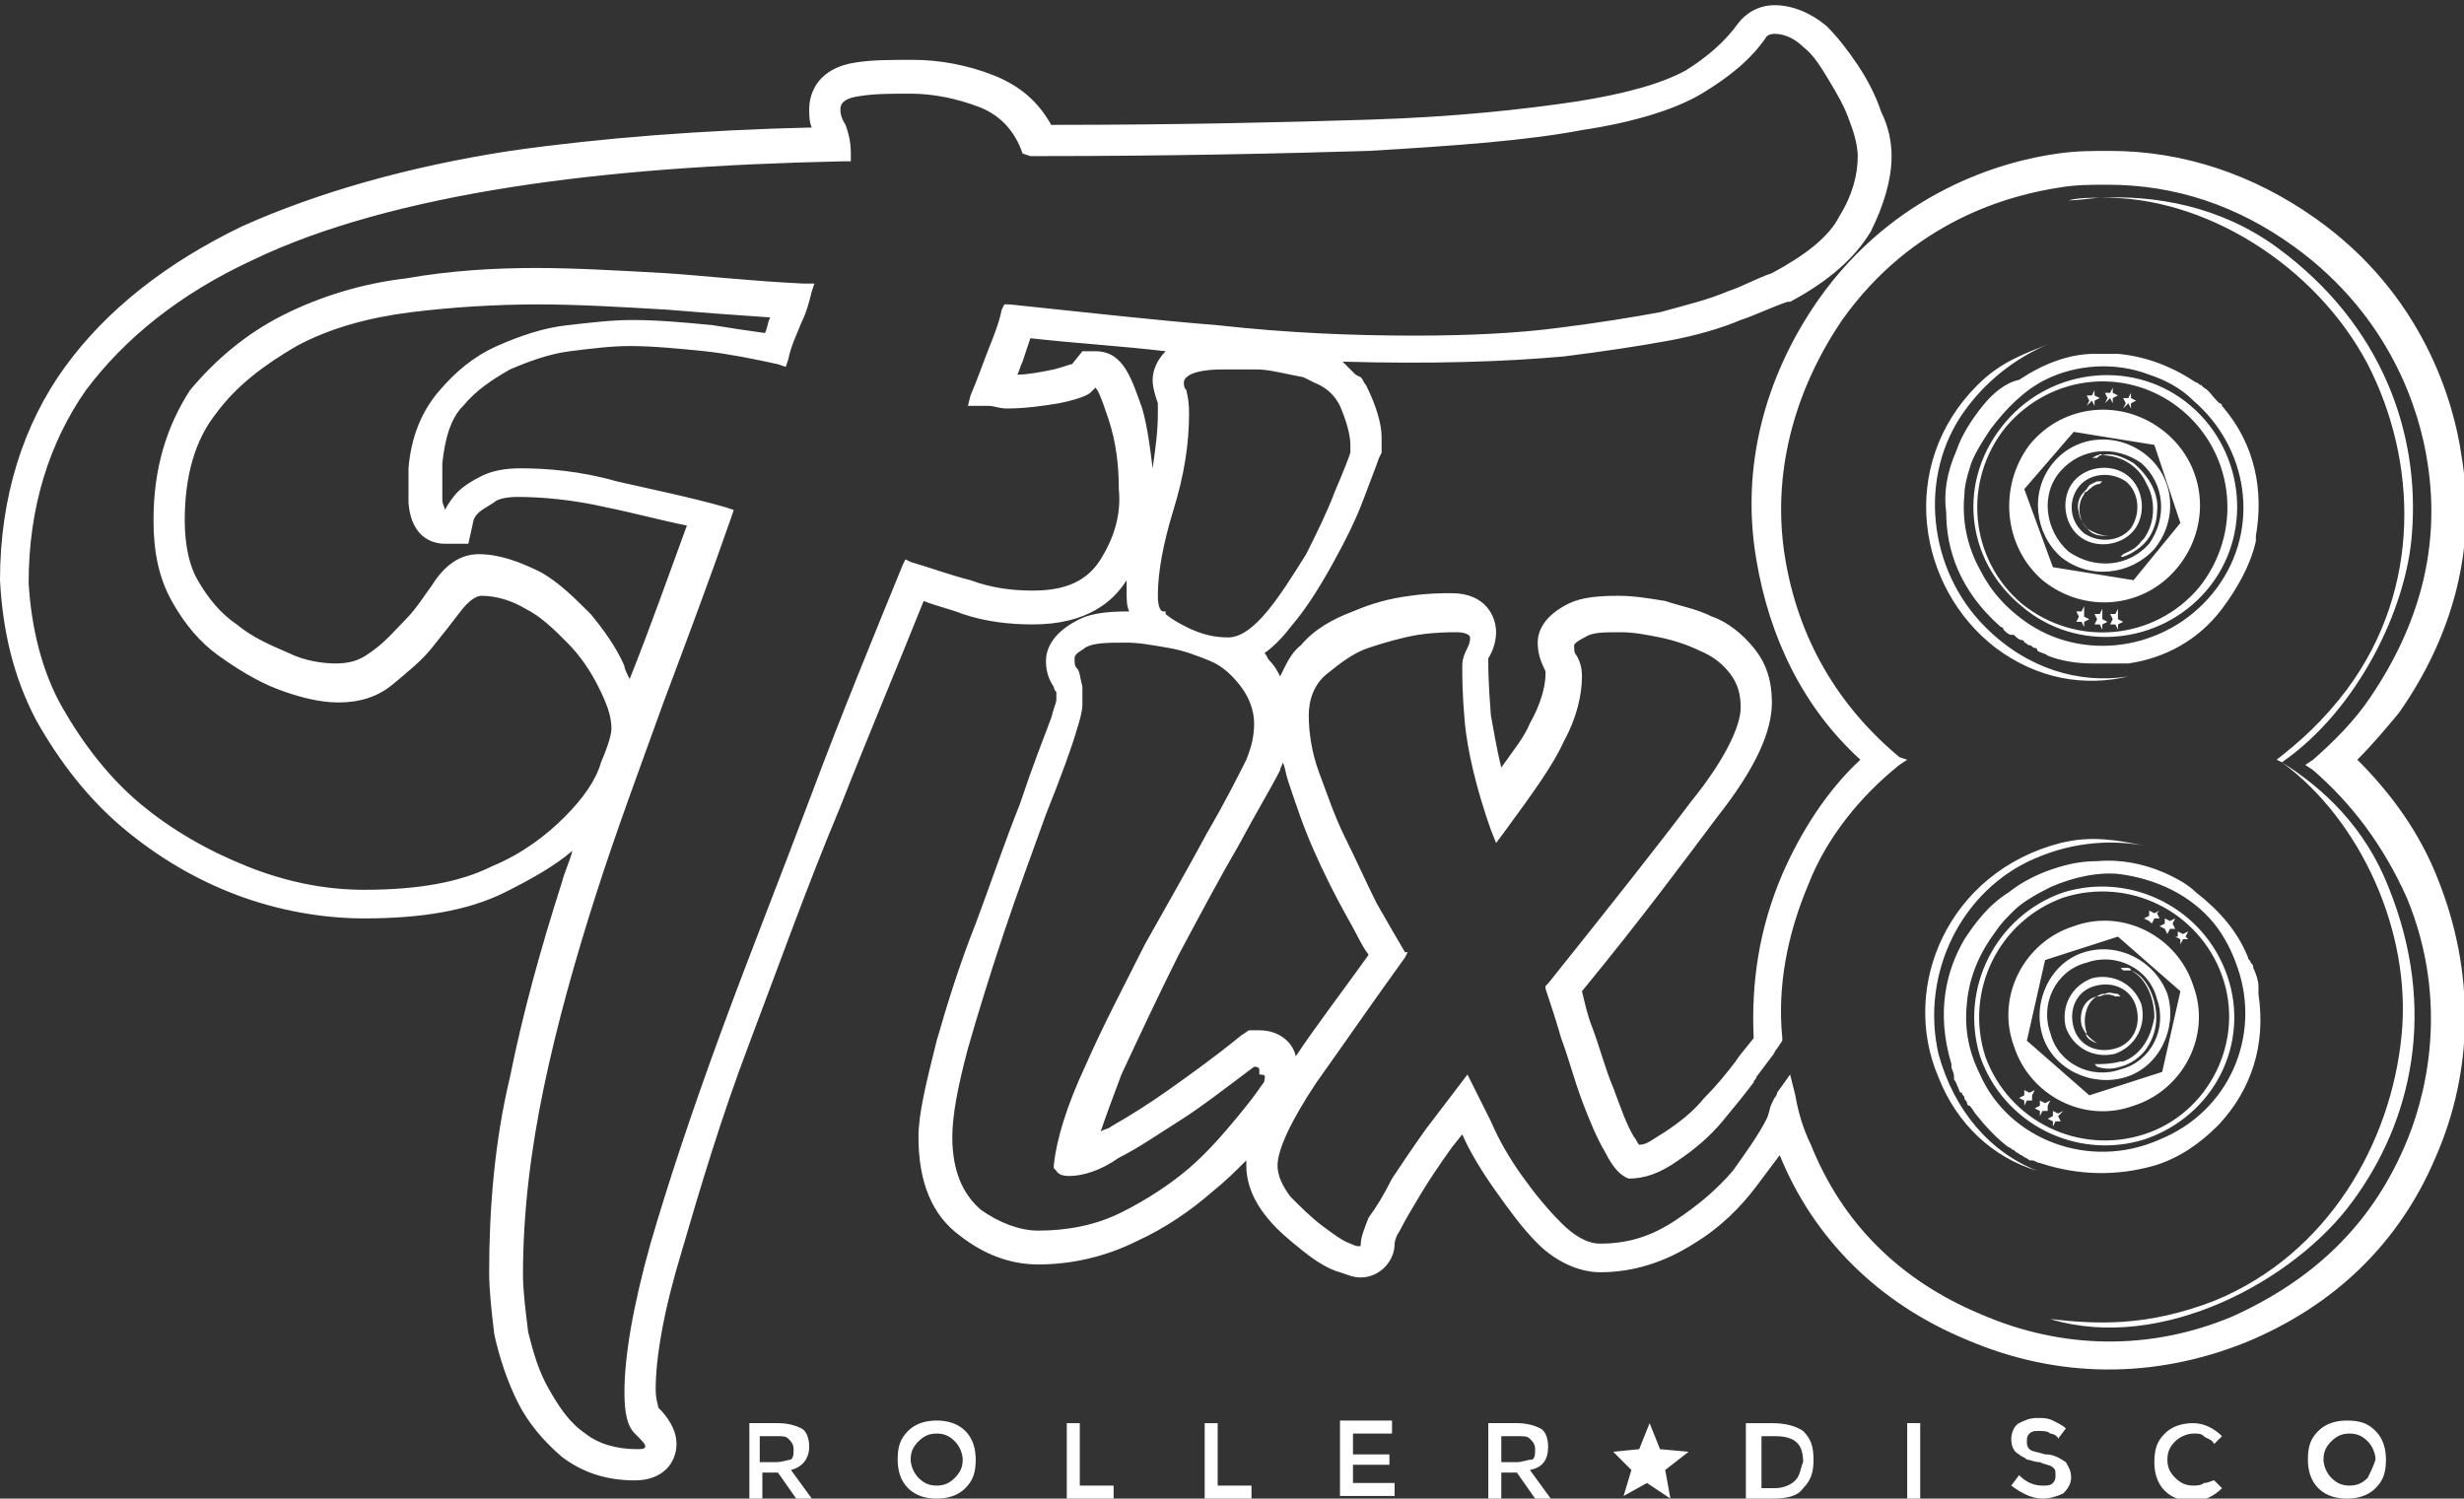 <?xml version="1.0" encoding="utf-8"?>
<!-- Generator: Adobe Illustrator 21.0.0, SVG Export Plug-In . SVG Version: 6.00 Build 0)  -->
<svg version="1.1" id="Layer_1" xmlns="http://www.w3.org/2000/svg" xmlns:xlink="http://www.w3.org/1999/xlink" x="0px" y="0px"
	 width="94.7px" height="57.6px" viewBox="0 0 94.7 57.6" style="enable-background:new 0 0 94.7 57.6;" xml:space="preserve">
<rect x="0" y="0" width="94.7" height="57.6" fill="#333333" stroke="none"/>
<style type="text/css">
	.st0{fill:#FFFFFF;}
</style>
<path class="st0" d="M41.5,54.7H41v2.9h1.8v-0.5h-1.3V54.7z M36,54.6c-0.4,0-0.8,0.1-1.1,0.4c-0.3,0.3-0.4,0.6-0.4,1.1
	c0,0.4,0.1,0.8,0.4,1.1c0.3,0.3,0.7,0.4,1.1,0.4s0.8-0.1,1.1-0.4c0.3-0.3,0.4-0.6,0.4-1.1c0-0.4-0.1-0.8-0.4-1.1
	C36.8,54.7,36.4,54.6,36,54.6z M36.7,56.8c-0.2,0.2-0.4,0.3-0.7,0.3c-0.3,0-0.5-0.1-0.7-0.3c-0.2-0.2-0.3-0.5-0.3-0.7
	c0-0.3,0.1-0.5,0.3-0.7c0.2-0.2,0.4-0.3,0.7-0.3c0.3,0,0.5,0.1,0.7,0.3c0.2,0.2,0.3,0.5,0.3,0.7C37,56.4,36.9,56.6,36.7,56.8z
	 M81.4,23.4l-0.1,0.2l-0.2,0l0.1,0.2l-0.1,0.2l0.2,0l0.1,0.2l0-0.2l0.2-0.1l-0.2-0.1L81.4,23.4z M59.5,55.6c0-0.3-0.1-0.6-0.3-0.7
	c-0.2-0.1-0.5-0.2-0.9-0.2h-1.1v2.9h0.5v-1h0.6l0.7,1h0.6l-0.8-1.1C59.3,56.4,59.5,56.1,59.5,55.6z M58.3,56.2h-0.6v-1h0.6
	c0.3,0,0.4,0,0.5,0.1c0.1,0.1,0.2,0.2,0.2,0.4c0,0.2,0,0.3-0.1,0.4C58.7,56.1,58.5,56.2,58.3,56.2z M80.8,23.4l-0.1,0.2l-0.2,0
	l0.1,0.2l-0.1,0.2l0.2,0l0.1,0.2l0-0.2l0.2-0.1l-0.2-0.1L80.8,23.4z M31.1,55.6c0-0.3-0.1-0.6-0.3-0.7c-0.2-0.1-0.5-0.2-0.9-0.2
	h-1.1v2.9h0.5v-1h0.6l0.7,1h0.6l-0.8-1.1C30.8,56.4,31.1,56.1,31.1,55.6z M29.8,56.2h-0.6v-1h0.6c0.3,0,0.4,0,0.5,0.1
	c0.1,0.1,0.2,0.2,0.2,0.4c0,0.2,0,0.3-0.1,0.4C30.3,56.1,30.1,56.2,29.8,56.2z M80.1,23.3l-0.1,0.2l-0.2,0l0.1,0.2l-0.1,0.2l0.2,0
	l0.1,0.2l0-0.2l0.2-0.1l-0.2-0.1L80.1,23.3z M78.6,55.9c-0.3-0.1-0.5-0.1-0.6-0.2c-0.1-0.1-0.1-0.2-0.1-0.3c0-0.1,0-0.2,0.1-0.3
	c0.1-0.1,0.2-0.1,0.4-0.1c0.1,0,0.3,0,0.4,0.1c0.1,0,0.3,0.1,0.3,0.2l0.3-0.4c-0.1-0.1-0.3-0.2-0.5-0.3c-0.2-0.1-0.4-0.1-0.6-0.1
	c-0.3,0-0.5,0.1-0.7,0.2c-0.2,0.1-0.3,0.4-0.3,0.6c0,0.3,0.1,0.5,0.3,0.6c0.1,0.1,0.2,0.1,0.3,0.2c0.1,0,0.3,0.1,0.5,0.1
	c0.2,0.1,0.4,0.1,0.5,0.2c0.1,0.1,0.1,0.1,0.1,0.3c0,0.1,0,0.2-0.1,0.3c-0.1,0.1-0.2,0.1-0.4,0.1c-0.3,0-0.6-0.1-0.9-0.4l-0.3,0.4
	c0.4,0.3,0.8,0.5,1.2,0.5c0.3,0,0.6-0.1,0.8-0.2c0.2-0.2,0.3-0.4,0.3-0.6c0-0.3-0.1-0.4-0.2-0.6C79.1,56,78.9,55.9,78.6,55.9z
	 M68.1,54.7h-1v2.9h1c0.6,0,1-0.1,1.2-0.4c0.3-0.3,0.4-0.6,0.4-1.1c0-0.5-0.1-0.8-0.4-1.1C69,54.8,68.6,54.7,68.1,54.7z M69,56.9
	c-0.2,0.2-0.5,0.3-0.8,0.3h-0.5v-2h0.5c0.8,0,1.1,0.3,1.1,1C69.2,56.4,69.2,56.7,69,56.9z M73.3,57.6h0.5v-2.9h-0.5V57.6z
	 M63.8,55.7l-0.4-1l-0.4,1l-1,0.1l0.7,0.7l-0.3,1l0.9-0.5l0.9,0.6l-0.2-1.1l0.9-0.7L63.8,55.7z M84.3,55.1c0.2,0,0.3,0,0.4,0.1
	c0.1,0.1,0.3,0.1,0.4,0.3l0.3-0.3c-0.3-0.3-0.7-0.5-1.1-0.5c-0.4,0-0.8,0.1-1.1,0.4c-0.3,0.3-0.4,0.6-0.4,1.1c0,0.4,0.1,0.8,0.4,1.1
	c0.3,0.3,0.7,0.4,1.1,0.4c0.4,0,0.8-0.2,1.1-0.5l-0.3-0.3C85,56.9,84.9,57,84.7,57c-0.1,0.1-0.3,0.1-0.4,0.1c-0.3,0-0.5-0.1-0.7-0.3
	c-0.2-0.2-0.3-0.4-0.3-0.7c0-0.3,0.1-0.5,0.3-0.7C83.8,55.2,84.1,55.1,84.3,55.1z M81.8,15.5l0.1,0.2l0-0.2l0.2-0.1l-0.2-0.1l0-0.2
	l-0.1,0.2l-0.2,0l0.1,0.2l-0.1,0.2L81.8,15.5z M52,56.3h1.4v-0.4H52v-0.8h1.5v-0.5h-2v2.9h2.1v-0.5H52V56.3z M90.2,54.6
	c-0.4,0-0.8,0.1-1.1,0.4c-0.3,0.3-0.4,0.6-0.4,1.1c0,0.4,0.1,0.8,0.4,1.1c0.3,0.3,0.7,0.4,1.1,0.4c0.4,0,0.8-0.1,1.1-0.4
	c0.3-0.3,0.4-0.6,0.4-1.1c0-0.4-0.1-0.8-0.4-1.1C91,54.7,90.7,54.6,90.2,54.6z M91,56.8c-0.2,0.2-0.4,0.3-0.7,0.3
	c-0.3,0-0.5-0.1-0.7-0.3c-0.2-0.2-0.3-0.5-0.3-0.7c0-0.3,0.1-0.5,0.3-0.7c0.2-0.2,0.4-0.3,0.7-0.3c0.3,0,0.5,0.1,0.7,0.3
	c0.2,0.2,0.3,0.5,0.3,0.7C91.2,56.4,91.1,56.6,91,56.8z M46.8,54.7h-0.5v2.9h1.8v-0.5h-1.3V54.7z M76.7,24.9
	c1.6,1.2,3.4,1.5,5.1,1.1c-1.9,0.3-3.9-0.3-5.5-1.9c-2.2-2.2-2.6-5.8-0.8-8.3c1-1.4,2.3-2.2,3.3-2.6c-1,0.4-1.9,0.7-2.8,1.6
	C72.9,17.9,73.7,22.6,76.7,24.9z M78.7,42.5l0.1-0.2l-0.2,0.1l-0.2-0.1l0,0.2l-0.2,0.1l0.2,0.1l0,0.2l0.1-0.2l0.2,0L78.7,42.5z
	 M79.4,39.5c0.3,0.8,1.1,1.2,1.9,1c0.8-0.3,1.2-1.1,1-1.9c-0.3-0.8-1.1-1.2-1.9-1C79.6,37.9,79.2,38.7,79.4,39.5z M80.5,37.9
	c0.7-0.2,1.4,0.1,1.6,0.8c0.2,0.7-0.1,1.4-0.8,1.6c-0.7,0.2-1.4-0.1-1.6-0.8C79.5,38.8,79.8,38.1,80.5,37.9z M80.1,36.6
	c-1.3,0.4-2,1.9-1.6,3.2c0.4,1.3,1.9,2,3.2,1.6c1.3-0.4,2-1.9,1.6-3.2C82.8,36.9,81.4,36.2,80.1,36.6z M82.9,38.4
	c0.4,1.1-0.2,2.4-1.4,2.7c-1.1,0.4-2.4-0.2-2.7-1.4c-0.4-1.1,0.2-2.4,1.4-2.7C81.3,36.6,82.6,37.2,82.9,38.4z M79.7,35.6
	c-1.9,0.6-3,2.7-2.3,4.6c0.6,1.9,2.7,3,4.6,2.3c1.9-0.6,3-2.7,2.3-4.6C83.7,36,81.6,34.9,79.7,35.6z M83.1,41.2l-2.8,0.9L77.9,40
	l0.7-3.1l2.8-0.9l2.4,2.1L83.1,41.2z M79.3,42.7l-0.2,0.1l-0.2-0.1l0,0.2l-0.2,0.1l0.2,0.1l0,0.2l0.1-0.2l0.2,0l-0.1-0.2L79.3,42.7z
	 M81.9,37.3c0.6,0.3,0.9,1.1,0.9,1.8c-0.1,0.6-0.4,1.4-1.2,1.7c0,0-0.1,0-0.1,0c0,0,0,0,0,0c-0.4,0.1-0.7,0.1-0.9,0.1l-0.1,0
	l0.1,0.1c0.3,0.1,0.6,0.1,0.9,0c0.4-0.1,0.8-0.4,1-0.7c0.4-0.6,0.5-1.3,0.2-2.1C82.5,37.7,82.2,37.4,81.9,37.3
	c0-0.1-0.1-0.1-0.2-0.1l-0.2,0l0.1,0.1C81.7,37.3,81.8,37.3,81.9,37.3z M80.6,40.1L80.6,40.1L80.6,40.1c-0.3-0.2-0.5-0.4-0.6-0.7
	c-0.1-0.5,0.1-1,0.6-1.1c0,0,0.1,0,0.1,0c0.2-0.1,0.4-0.1,0.6,0l0.2,0l-0.1-0.1c-0.2,0-0.3-0.1-0.5,0c0,0-0.1,0-0.1,0
	c-0.3,0.1-0.5,0.3-0.6,0.6c-0.1,0.3-0.1,0.6,0,0.9C80.1,39.8,80.3,40,80.6,40.1z M85.6,37.5c-0.9-2.6-3.7-4-6.3-3.2
	c-2.6,0.9-4,3.7-3.2,6.3c0.9,2.6,3.7,4,6.3,3.2C85.1,42.9,86.5,40.1,85.6,37.5z M82.4,43.6c-2.5,0.8-5.2-0.5-6.1-3
	c-0.8-2.5,0.5-5.2,3-6.1c2.5-0.8,5.2,0.5,6.1,3C86.3,40,84.9,42.8,82.4,43.6z M87.7,29.3C87.7,29.3,87.7,29.3,87.7,29.3
	c3,2.2,5,6.5,4.6,10.5c-0.4,4.1-2.8,8.4-7.2,10.2c-2.6,1-4.5,0.9-6.3,0.7c4.3,1.3,9.4-1.5,11.6-4.5c2.3-3.1,3.3-7.4,1.4-12.1
	C90.9,31.8,89.3,30.3,87.7,29.3z M52.1,14.4c-0.2-0.2-0.3-0.3-0.5-0.5c3.4,0.1,6.3,0,8.5-0.2c1.6-0.2,2.9-0.4,4-0.6
	c1.1-0.2,2.1-0.5,2.8-0.8c0.6-0.2,1.2-0.5,1.8-0.7l0.1,0c1.5-0.8,2.5-1.7,3.1-2.7c0.5-1,0.8-2,0.8-2.9c0-0.5-0.1-1.1-0.4-1.7
	c-0.2-0.6-0.5-1.2-0.9-1.8c-0.4-0.6-0.8-1.1-1.2-1.5c-0.6-0.5-1.3-0.8-2-0.8c-0.6,0-1.1,0.3-1.4,0.7c-0.5,0.7-1.2,1.3-2,1.8
	c-0.9,0.5-2.3,0.9-4.2,1.2c-2,0.3-4.7,0.6-8,0.7c-3.2,0.1-7.3,0.2-12.2,0.2c-0.5-0.9-1.2-1.5-2.2-1.9c-1-0.4-2.1-0.6-3.1-0.6
	c-0.8,0-1.6,0-2.2,0.1c-1.4,0.2-1.8,1.1-1.8,1.8c0,0.2,0,0.5,0.1,0.7C27,5,23.1,5.3,19.6,5.8c-3.9,0.6-7.4,1.6-10.3,2.9
	c-2.9,1.4-5.2,3.2-6.8,5.4c-1.6,2.2-2.5,5-2.5,8.2l0,0c0.1,1.9,0.5,3.7,1.4,5.4c0.9,1.6,2,3,3.3,4.1c1.3,1.1,2.8,2,4.4,2.6
	c1.6,0.6,3.3,0.9,4.9,0.9c2.2,0,4-0.3,5.4-1c1-0.5,1.9-1,2.6-1.6c-0.1,0.4-0.3,0.8-0.4,1.2c-0.8,2.5-1.5,5-2,7.5
	c-0.6,2.5-0.8,5.1-0.8,7.5c0,0.7,0.1,1.6,0.2,2.4c0.2,0.9,0.5,1.8,0.9,2.6c0.4,0.8,1,1.5,1.7,2.1c0.8,0.6,1.7,0.9,2.8,0.9
	c1.1,0,1.6-0.7,1.6-1.4c0-0.6-0.4-1.1-0.7-1.4c0-0.1-0.1-0.3-0.1-0.7c0-1.2,0.3-3,1-5.3c0.7-2.4,1.5-5.1,2.6-8
	c1.1-2.9,2.2-6,3.5-9.1c1.1-2.8,2.2-5.4,3.2-7.9c0.5,0.2,1,0.3,1.5,0.5c0.9,0.3,1.8,0.4,2.7,0.4c2.1,0,3.1-0.9,3.6-1.7
	c0,0.2,0,0.4,0,0.5c0,0.2,0,0.5,0.1,0.7c-1,0-1.6,0.1-2.1,0.4c-0.9,0.5-1.1,1.1-1.1,1.5c0,0.4,0.1,0.7,0.3,1c0,0,0,0.1,0.1,0.2l0,0
	c0,0.1,0,0.2,0,0.3c0,0.1-0.1,0.3-0.2,0.7c-0.3,0.8-0.7,1.8-1.2,3.3c-0.6,1.5-1.1,3-1.7,4.6C36.9,37,36.4,38.6,36,40
	c-0.4,1.6-0.7,2.8-0.7,3.7c0,1.7,0.5,3,1.6,3.8c0.9,0.7,1.9,1.1,3,1.1c1.3,0,2.6-0.3,3.8-0.9c1.1-0.5,2.1-1.2,2.9-1.9
	c0.5-0.4,0.9-0.8,1.3-1.2c0,0.1,0,0.1,0,0.2c0,0.7,0.3,1.4,0.8,2c0.4,0.5,0.9,0.9,1.4,1.3c0.5,0.4,1,0.7,1.4,0.8
	c0.3,0.1,0.5,0.2,0.8,0.2c0.7,0,1.3-0.6,1.3-1.3c0,0,0-0.2,0.2-0.5c0.2-0.4,0.5-0.9,0.8-1.4c0.3-0.5,0.7-1.1,1.2-1.8l0.4-0.5
	c0.3,0.7,0.8,1.5,1.3,2.2c0.5,0.7,1,1.4,1.6,2c0.7,0.7,1.6,1.1,2.4,1.1c1.3,0,2.5-0.4,3.6-1.1c1-0.6,1.8-1.4,2.4-2.2
	c0.3-0.4,0.6-0.8,0.9-1.2c1.3,3.2,3.8,5.7,7.2,7.1c3.5,1.5,7.2,1.5,10.7,0.1c3.4-1.4,5.9-3.8,7.3-7.1c1.5-3.4,1.5-7.2,0.1-10.7
	c-0.7-1.8-1.8-3.3-3.1-4.6c0.6-0.6,1.1-1.2,1.6-1.8c2.1-3,3-6.4,2.4-9.9c-0.3-2.1-1.5-6.2-5.6-9.1c-2.4-1.7-5.1-2.6-7.9-2.6
	c-0.7,0-1.3,0-2,0.1c-2.2,0.3-6.3,1.5-9.2,5.6c-2.1,3-3,6.5-2.4,10c0.5,3,1.8,5.7,4,7.7c-1.3,1.2-2.3,2.8-3,4.4
	c-0.9,2.1-1.2,4.2-1.1,6.3l-0.4,0.5l0,0c0,0-0.1,0.1-0.3,0.4c-0.3,0.4-0.7,0.9-1.2,1.4c-0.4,0.5-0.9,0.9-1.5,1.3
	C63.5,43.8,63.3,44,63,44c-0.1-0.1-0.1-0.2-0.2-0.3c-0.3-0.5-0.5-1.1-0.8-1.9c-0.3-0.7-0.5-1.5-0.8-2.3c-0.2-0.5-0.3-1-0.4-1.4
	c2.3-2.8,4-5.1,5.2-6.7c1.5-1.9,2.1-3.3,2.1-4.4c0-0.8-0.2-1.5-0.7-2.1c-0.4-0.5-1-1-1.6-1.2c-0.6-0.3-1.2-0.4-1.8-0.6
	c-0.6-0.1-1.2-0.2-1.8-0.2c-1,0-1.6,0.1-2.1,0.4c-0.7,0.4-1,0.9-1,1.4c0,0.4,0.1,0.7,0.3,1.1c0,0,0,0.1,0,0.1c0,0.5-0.2,1.2-0.6,1.9
	c-0.2,0.5-0.6,1-1.1,1.7c-0.2-0.8-0.3-1.5-0.4-2c-0.1-1.3-0.1-1.8-0.1-2.1c0,0,0,0,0-0.1c0.2-0.3,0.3-0.7,0.3-1
	c0-0.6-0.4-1.5-1.7-1.5c-0.4,0-0.9,0-1.6,0.1c-0.8,0.1-1.5,0.3-2.2,0.6c-0.8,0.3-1.5,0.7-2,1.3c-0.4,0.3-0.6,0.8-0.8,1.2
	c-0.1-0.2-0.2-0.4-0.4-0.6c-0.1-0.1-0.1-0.2-0.2-0.3c0.3-0.2,0.7-0.6,1-1c0.6-0.7,1.1-1.5,1.6-2.4c0.5-0.9,0.9-1.7,1.2-2.5
	c0.3-0.8,0.5-1.3,0.6-1.6l0.1-0.2v-0.6c0-0.5-0.2-1.2-0.6-2c-0.1-0.1-0.1-0.2-0.2-0.3L52.1,14.4z M51.9,17.1v0.3
	c-0.1,0.3-0.3,0.8-0.6,1.5c-0.3,0.8-0.7,1.6-1.1,2.4c-0.5,0.8-1,1.6-1.5,2.2c-0.5,0.6-1,1-1.5,1c-0.5,0-1-0.1-1.6-0.4
	c-0.6-0.3-0.8-0.5-0.8-0.5l0-0.1l-0.1,0c-0.1,0-0.2-0.2-0.2-0.6c0-0.9,0.2-2,0.6-3.3c0.4-1.3,0.6-2.5,0.6-3.7c0-0.6-0.1-0.8-0.1-0.9
	c-0.1-0.1-0.1-0.2-0.1-0.3c0-0.2,0.3-0.5,1.5-0.5c0.4,0,0.9,0,1.3,0c0.4,0,0.8,0.1,1.3,0.2l0.5,0.1l0.4,0.2c0.5,0.2,0.8,0.5,1,0.9
	C51.8,16.3,51.9,16.8,51.9,17.1z M42.3,21.5c-0.5,0.8-1.3,1.2-2.6,1.2c-0.8,0-1.6-0.1-2.4-0.4c-0.8-0.2-1.6-0.5-2.3-0.7l-0.2-0.1
	l-0.1,0.2c-1.1,2.7-2.3,5.6-3.5,8.8c-1.2,3.2-2.4,6.2-3.5,9.2c-1.1,3-2,5.7-2.7,8.1c-0.7,2.5-1,4.4-1,5.7c0,0.8,0.1,1.3,0.4,1.6
	c0.3,0.3,0.4,0.4,0.4,0.5c0,0.1-0.2,0.1-0.3,0.1c-0.8,0-1.5-0.2-2-0.6c-0.6-0.4-1-1-1.4-1.7c-0.4-0.7-0.6-1.4-0.8-2.2
	c-0.1-0.8-0.2-1.6-0.2-2.2c0-2.4,0.3-4.8,0.8-7.2c0.5-2.4,1.2-4.9,2-7.4c0.8-2.5,1.7-4.9,2.6-7.4c0.9-2.4,1.8-4.8,2.6-7.1l0.1-0.3
	l-0.3-0.1c-1.4-0.4-2.9-0.7-4.2-1C22.3,18.1,21,18,20,18c-0.6,0-1.1,0.1-1.5,0.3c-0.4,0.2-0.7,0.4-0.9,0.6c-0.2,0.2-0.4,0.5-0.5,0.7
	c0-0.1-0.1-0.2-0.1-0.4c0-0.3,0-0.8,0-1.4c0.1-0.9,0.3-1.7,0.8-2.2c0.5-0.6,1.1-1,1.8-1.4c0.7-0.3,1.5-0.6,2.3-0.7
	c0.8-0.1,1.6-0.2,2.3-0.2c0.9,0,1.9,0.1,2.9,0.2c0.9,0.1,1.9,0.3,2.8,0.5l0.3,0.1l0.1-0.3c0.1-0.5,0.3-0.9,0.5-1.4
	c0.2-0.4,0.3-0.8,0.4-1.2l0.1-0.3l-0.4,0c-2.1-0.1-3.8-0.3-5.3-0.4c-1.8-0.1-3.5-0.2-5-0.2c-1.6,0-3.3,0.1-5,0.4
	c-1.7,0.2-3.3,0.7-4.7,1.4c-1.4,0.7-2.6,1.7-3.6,2.9C6.4,16.4,5.9,18,5.9,20c0,1.2,0.2,2.2,0.7,3.1c0.5,0.9,1.1,1.6,1.8,2.1
	c0.7,0.5,1.5,1,2.3,1.3c0.8,0.3,1.6,0.5,2.3,0.5c0.8,0,1.5-0.2,2.1-0.7c0.6-0.5,1.1-0.9,1.5-1.4c0.4-0.5,0.8-1,1.1-1.4
	c0.3-0.4,0.6-0.6,0.8-0.6c0.6,0,1.2,0.2,1.7,0.5c0.6,0.3,1.1,0.8,1.6,1.3c0.5,0.5,0.9,1.1,1.2,1.7c0.3,0.6,0.5,1.1,0.5,1.6
	c0,0.2-0.1,0.6-0.4,1.3c-0.2,0.7-0.7,1.4-1.4,2.1c-0.7,0.7-1.6,1.4-2.8,1.9c-1.2,0.6-2.8,0.9-4.9,0.9c-1.5,0-3-0.3-4.5-0.9
	c-1.5-0.6-2.9-1.4-4.1-2.4c-1.2-1-2.2-2.3-3-3.7c-0.8-1.4-1.2-3.1-1.3-4.8c0-2.9,0.8-5.4,2.2-7.4c1.5-2,3.6-3.7,6.4-5
	c2.7-1.3,6.1-2.2,9.9-2.8c3.8-0.6,8.1-0.9,12.8-1l0.3,0l0-0.3c0-0.5-0.1-0.8-0.2-1.1c-0.2-0.3-0.2-0.5-0.2-0.6c0-0.1,0-0.4,0.7-0.5
	c0.6-0.1,1.2-0.1,2-0.1c0.9,0,1.8,0.2,2.6,0.5c0.8,0.3,1.4,0.9,1.7,1.8L39.6,6h0.2c5.2,0,9.5-0.1,12.8-0.2C56,5.6,58.7,5.4,60.8,5
	c2-0.3,3.6-0.8,4.6-1.4c1-0.6,1.9-1.3,2.5-2.2l0,0c0,0,0.1-0.1,0.3-0.1c0.4,0,0.8,0.2,1.1,0.5c0.4,0.3,0.7,0.8,1,1.3
	c0.3,0.5,0.6,1,0.8,1.6c0.2,0.5,0.3,1,0.3,1.3c0,0.7-0.2,1.5-0.7,2.3c-0.4,0.8-1.3,1.5-2.6,2.2c-0.6,0.2-1.1,0.5-1.7,0.7
	c-0.7,0.3-1.5,0.5-2.6,0.8c-1.1,0.2-2.3,0.4-3.9,0.6c-1.5,0.2-3.4,0.3-5.5,0.3c-2.4,0-4.9-0.1-7.6-0.4c-2.5-0.2-5.1-0.5-8-0.8
	l-0.2,0l-0.1,0.2c-0.1,0.5-0.3,1-0.5,1.5c-0.2,0.5-0.4,1.1-0.7,1.8l-0.1,0.4l0.4,0c0.2,0,0.3,0,0.4,0c0.2,0,0.4,0.1,0.7,0.1
	c0.7,0,1.4-0.1,2-0.2c1-0.2,1.2-0.4,1.2-0.4l0.2-0.2c0.1,0.1,0.2,0.3,0.5,1.2c0.3,0.9,0.4,1.8,0.4,2.7
	C43.1,19.8,42.8,20.7,42.3,21.5z M15.7,19.3c0.1,1.5,1.1,1.6,1.4,1.6h0.9l0.2-0.9c0,0,0-0.1,0.2-0.3c0.1-0.1,0.3-0.2,0.6-0.4
	c0.1-0.1,0.4-0.2,0.9-0.2c0.9,0,2.1,0.1,3.4,0.4c1,0.2,2.1,0.5,3.1,0.7c-0.7,1.9-1.4,3.9-2.2,5.9c-0.1-0.2-0.2-0.4-0.2-0.5
	c-0.3-0.7-0.8-1.4-1.3-2c-0.6-0.6-1.2-1.2-1.9-1.6c-0.8-0.4-1.6-0.7-2.4-0.7c-0.7,0-1.3,0.4-1.8,1.2c-0.3,0.4-0.6,0.9-1,1.3
	c-0.4,0.4-0.8,0.9-1.4,1.3c-0.4,0.3-0.8,0.4-1.3,0.4c-0.5,0-1.2-0.1-1.8-0.4c-0.7-0.3-1.4-0.6-2-1.1c-0.6-0.4-1.1-1-1.5-1.7
	C7.3,21.8,7.1,21,7.1,20c0-1.7,0.4-3.1,1.2-4.1c0.8-1.1,1.9-1.9,3.1-2.6c1.3-0.7,2.8-1.1,4.4-1.3c1.6-0.2,3.3-0.3,4.9-0.3
	c1.5,0,3.2,0.1,4.9,0.2c1.2,0.1,2.5,0.2,4,0.3c-0.1,0.2-0.1,0.4-0.2,0.6c-0.7-0.1-1.4-0.2-2-0.3c-1-0.1-2.1-0.2-3.1-0.2
	c-0.8,0-1.6,0.1-2.5,0.2c-0.9,0.1-1.8,0.4-2.7,0.8c-0.9,0.4-1.6,1-2.2,1.7c-0.7,0.8-1.1,1.8-1.2,3l0,0.1
	C15.7,18.5,15.7,19,15.7,19.3z M42.1,13.5h-0.5L41.2,14c-0.1,0-0.3,0.1-0.7,0.2c-0.5,0.1-1,0.2-1.4,0.2c0.1-0.2,0.1-0.3,0.2-0.5
	c0.1-0.3,0.2-0.6,0.3-0.9c1.8,0.2,3.5,0.3,5.2,0.5c-0.3,0.3-0.5,0.7-0.5,1.1c0,0.3,0.1,0.6,0.2,0.9c0,0.1,0,0.2,0,0.4
	c0,0.7-0.1,1.4-0.2,2.1c-0.1-0.8-0.2-1.6-0.4-2.3C43.5,14.6,43.2,13.5,42.1,13.5z M48.6,41.5c0,0.1-0.1,0.2-0.1,0.2l0,0l0,0
	C48.3,42,48,42.4,47.5,43c-0.5,0.6-1.1,1.3-1.8,1.9c-0.7,0.6-1.6,1.2-2.6,1.7c-1,0.5-2.1,0.7-3.2,0.7c-0.7,0-1.5-0.3-2.2-0.8
	c-0.7-0.6-1.1-1.5-1.1-2.8c0-0.8,0.2-1.9,0.6-3.4c0.4-1.4,0.9-3,1.4-4.5c0.5-1.5,1.1-3.1,1.6-4.5c0.6-1.5,1-2.6,1.2-3.3l0,0
	c0.1-0.3,0.2-0.7,0.2-0.9c0-0.2,0-0.4,0-0.7c-0.1-0.4-0.1-0.6-0.2-0.7c-0.1-0.1-0.1-0.2-0.1-0.4c0-0.2,0.3-0.3,0.4-0.4
	c0.3-0.2,0.9-0.2,1.6-0.2c0.5,0,1,0.1,1.6,0.2c0.6,0.1,1.1,0.3,1.6,0.5c0.5,0.2,0.9,0.6,1.2,1c0.3,0.4,0.5,0.9,0.5,1.4
	c0,0.5-0.1,0.9-0.3,1.4c-0.3,0.6-0.8,1.6-1.5,2.8c-0.7,1.3-1.5,2.7-2.4,4.3c-0.8,1.6-1.6,3.1-2.3,4.7c-0.7,1.5-1.1,2.8-1.2,3.8
	l0,0.1l0.1,0.1c0.1,0.2,0.4,0.2,0.5,0.2c0.5,0,1.2-0.2,1.9-0.7c0.8-0.4,1.5-0.9,2.3-1.4c0.8-0.5,1.7-1.2,2.9-2.1
	c0.2,0,0.2,0.1,0.2,0.1c0,0.1,0,0.2,0,0.2C48.7,41.3,48.6,41.4,48.6,41.5z M48.4,39.6H48l-0.3,0.2c-1.1,0.9-2.1,1.6-2.8,2.1
	c-0.7,0.5-1.5,1-2.2,1.4c-0.1,0.1-0.3,0.1-0.4,0.2c0.2-0.6,0.5-1.4,0.8-2.2c0.7-1.5,1.4-3,2.2-4.6c0.8-1.5,1.6-3,2.3-4.2
	c0.7-1.3,1.3-2.3,1.6-2.9c0-0.1,0.1-0.2,0.1-0.3c0.1,0.2,0.1,0.4,0.2,0.7c0.3,0.9,0.6,1.8,1,2.7c0.4,0.9,0.8,1.7,1.3,2.6
	c0.3,0.5,0.5,1,0.8,1.4c-1,1.4-2,2.7-2.8,3.9C49.7,40.1,49.2,39.6,48.4,39.6z M92.4,44.1c-1.3,3-3.5,5.1-6.6,6.5
	c-3.1,1.3-6.5,1.3-9.7-0.1c-3.1-1.3-5.3-3.5-6.5-6.5c-0.3-0.6-0.5-1.3-0.6-1.9l-0.2-0.8L68.3,42l0,0c0,0,0,0.1-0.1,0.2l-0.1,0.2
	C68,42.6,68,42.8,67.9,43c-0.3,0.6-0.8,1.3-1.3,2c-0.6,0.7-1.3,1.3-2.2,1.9c-0.9,0.6-1.8,0.9-2.9,0.9c-0.5,0-1-0.3-1.5-0.8
	c-0.5-0.5-1-1.1-1.5-1.8c-0.5-0.7-0.9-1.4-1.2-2.1c-0.3-0.6-0.5-1-0.7-1.4l-0.2-0.4l-1.6,2.1c-0.5,0.7-0.9,1.3-1.3,1.9
	c-0.3,0.6-0.6,1.1-0.9,1.5c-0.2,0.5-0.3,0.8-0.3,1c0,0.1,0,0.1-0.1,0.1c0,0-0.1,0-0.3-0.1c-0.3-0.1-0.7-0.4-1.1-0.7
	c-0.4-0.3-0.8-0.7-1.2-1.1c-0.3-0.4-0.5-0.8-0.5-1.2c0-0.6,0.5-1.7,1.5-3.2c1-1.4,2.1-3,3.4-4.8l0.1-0.2L54,36.6
	c-0.3-0.5-0.7-1.2-1.1-1.9c-0.4-0.8-0.8-1.7-1.2-2.5c-0.4-0.8-0.7-1.7-1-2.5c-0.3-0.8-0.4-1.6-0.4-2.2c0-0.6,0.2-1.2,0.7-1.6
	c0.5-0.4,1-0.8,1.6-1c0.6-0.2,1.3-0.4,1.9-0.5c0.7-0.1,1.2-0.1,1.5-0.1c0.3,0,0.5,0.1,0.5,0.2c0,0.1,0,0.2-0.1,0.4
	c-0.1,0.2-0.2,0.4-0.2,0.7c0,0.4,0,1.1,0.1,2.2c0.1,1,0.4,2.4,1,4.1l0.2,0.5l0.3-0.4c1.1-1.5,1.9-2.6,2.3-3.5
	c0.5-0.9,0.7-1.8,0.7-2.5c0-0.4-0.1-0.6-0.2-0.8c-0.1-0.1-0.1-0.2-0.1-0.4c0,0,0-0.1,0.4-0.3c0.3-0.2,0.7-0.2,1.4-0.2
	c0.5,0,1,0.1,1.5,0.2c0.5,0.1,1.1,0.3,1.5,0.5c0.5,0.2,0.9,0.5,1.2,0.9c0.3,0.4,0.4,0.8,0.4,1.3c0,0.7-0.6,2-1.9,3.6
	c-1.2,1.6-3.1,4-5.5,7l-0.1,0.1l0,0.1c0.2,0.6,0.4,1.2,0.6,1.9c0.3,0.8,0.5,1.6,0.8,2.4c0.3,0.8,0.6,1.5,0.9,2
	c0.3,0.6,0.6,0.9,0.9,1l0,0l0,0c0.6,0,1.2-0.2,1.9-0.7c0.6-0.4,1.2-0.9,1.7-1.5c0.5-0.6,0.9-1.1,1.2-1.5c0-0.1,0.1-0.1,0.1-0.2
	l0.6-0.8c0.1-0.1,0.1-0.2,0.2-0.3l0.2-0.3l0-0.1c-0.2-2,0.2-4,1-5.9c0.7-1.8,2-3.4,3.5-4.6l0.3-0.2L73,29.1c-2.4-2-3.9-4.6-4.4-7.7
	c-0.5-3.1,0.3-6.3,2.2-9.1c2.7-3.8,6.4-4.8,8.4-5.1c0.6-0.1,1.2-0.1,1.8-0.1c2.6,0,5,0.8,7.2,2.4c3.7,2.7,4.8,6.3,5.1,8.3
	c0.5,3.2-0.3,6.2-2.2,9c-0.6,0.9-1.4,1.7-2.2,2.4l-0.3,0.2l0.3,0.2c1.5,1.3,2.7,2.9,3.6,4.9C94.2,38.6,93.2,42.3,92.4,44.1z
	 M92.7,20.5c0.3-3.8-1.1-8-5.2-11c-2.2-1.6-4.7-2-6.8-1.9C84.7,7.5,89,10.2,91,14c1.9,3.7,2.1,8.6-0.8,12.5c-0.9,1.2-1.8,2-2.7,2.7
	l0.2,0.1C90.6,27.3,92.5,23.4,92.7,20.5z M80.8,7.6c-0.4,0-0.8,0.1-1.3,0.1C79.9,7.6,80.3,7.6,80.8,7.6z M82.8,44.8
	c1-0.3,1.8-0.9,2.4-1.5c0,0,0,0,0,0c0,0,0.1-0.1,0.1-0.1c1.2-1.3,1.8-3,1.5-5c0-0.1,0-0.1,0-0.2c0,0,0-0.1,0-0.1
	c0-0.2-0.1-0.5-0.2-0.7c0,0,0,0,0,0c0,0,0,0,0,0c0-0.1,0-0.1-0.1-0.2c0,0,0,0,0,0c0-0.1-0.1-0.1-0.1-0.2c-0.4-1-1.1-1.8-2-2.5
	c-0.2-0.2-0.5-0.4-0.7-0.5c-0.9-0.5-2-0.8-3.1-0.7c-0.6,0-1.1,0.1-1.7,0.3c-0.6,0.2-1.2,0.5-1.7,0.9c-0.8,0.5-1.3,1.2-1.7,1.8
	c-0.7,1.2-1.1,2.8-0.5,4.8c0,0,0,0.1,0,0.1c0,0,0,0,0,0c0,0,0,0,0,0c0,0,0,0,0,0c0,0.1,0.1,0.2,0.1,0.4c0,0,0,0.1,0,0.1
	c0.1,0.1,0.1,0.2,0.2,0.4c0,0,0,0.1,0.1,0.1c0,0.1,0.1,0.1,0.1,0.2c0,0.1,0.1,0.1,0.1,0.2c0,0,0,0.1,0.1,0.1
	c0.1,0.1,0.2,0.3,0.3,0.4c0,0,0,0,0,0c0.4,0.5,0.8,0.9,1.2,1.2c0,0,0,0,0,0c0.1,0,0.1,0.1,0.2,0.1c0,0,0.1,0.1,0.1,0.1
	c0.1,0,0.1,0.1,0.2,0.1c0.1,0.1,0.2,0.1,0.3,0.2c0,0,0,0,0.1,0c0.1,0,0.2,0.1,0.3,0.1c0,0,0,0,0,0C79.9,45.2,81.4,45.2,82.8,44.8z
	 M76.1,41.3c-0.5-1-0.6-1.9-0.5-2.8c0.1-1,0.5-1.9,1.1-2.7c0.2-0.3,0.4-0.5,0.7-0.8c0.3-0.3,0.8-0.6,1.4-0.9
	c0.9-0.4,1.9-0.6,2.7-0.5c1.4,0.2,2.7,0.8,3.6,1.9c0.4,0.5,0.7,1.1,0.9,1.7c0.9,2.6-0.3,5.5-3,6.6C80.3,45,77.2,43.8,76.1,41.3z
	 M74.5,40.5c-0.7-3.1,0.9-6.3,3.7-7.5c1.6-0.7,3.1-0.7,4.2-0.5c-1-0.2-2-0.4-3.2-0.1c-4.3,1.1-6.2,5.5-4.7,9
	c0.7,1.8,2.1,3.1,3.8,3.6C76.5,44.3,75.1,42.7,74.5,40.5z M78.1,42.1l0.1-0.2L78,42l-0.2-0.1l0,0.2l-0.2,0.1l0.2,0.1l0,0.2l0.1-0.2
	l0.2,0L78.1,42.1z M79.9,20.6c0.6,0.5,1.6,0.4,2.1-0.2c0.5-0.6,0.4-1.6-0.2-2.1c-0.6-0.5-1.6-0.4-2.1,0.2
	C79.2,19.1,79.3,20.1,79.9,20.6z M79.9,18.7c0.4-0.5,1.2-0.6,1.8-0.2c0.5,0.4,0.6,1.2,0.2,1.8c-0.4,0.5-1.2,0.6-1.8,0.2
	C79.5,20,79.5,19.2,79.9,18.7z M79.2,21.4c1.1,0.9,2.7,0.7,3.6-0.3c0.9-1.1,0.8-2.7-0.3-3.6c-1.1-0.9-2.7-0.8-3.6,0.3
	C78,18.9,78.2,20.5,79.2,21.4z M79.2,18.1c0.8-0.9,2.1-1,3.1-0.3c0.9,0.8,1,2.1,0.3,3.1c-0.8,0.9-2.1,1-3.1,0.3
	C78.6,20.4,78.4,19,79.2,18.1z M80.4,15.4l0.1,0.2l0-0.2l0.2-0.1l-0.2-0.1l0-0.2l-0.1,0.2l-0.2,0l0.1,0.2l-0.1,0.2L80.4,15.4z
	 M78.5,22.3c1.6,1.3,3.9,1.1,5.2-0.5c1.3-1.6,1.1-3.9-0.5-5.2c-1.6-1.3-3.9-1.1-5.2,0.5C76.8,18.7,77,21,78.5,22.3z M79.7,16.6
	l3.1,0.5l1,3L82,22.3l-3.1-0.5l-1.1-3L79.7,16.6z M80.8,17.5c0.7,0,1.4,0.4,1.7,1.1c0.3,0.5,0.4,1.4-0.1,2.1c0,0-0.1,0.1-0.1,0.1
	c0,0,0,0,0,0c-0.2,0.3-0.5,0.4-0.7,0.5l-0.1,0.1l0.1,0c0.3-0.1,0.6-0.3,0.8-0.5c0.3-0.3,0.5-0.8,0.5-1.2c0.1-0.7-0.3-1.4-0.9-1.9
	C81.5,17.5,81.1,17.4,80.8,17.5c-0.1-0.1-0.1,0-0.2,0l-0.2,0.1l0.2,0C80.7,17.5,80.7,17.5,80.8,17.5z M80.3,20.4
	c0.2,0.2,0.5,0.2,0.8,0.2l0.1,0l-0.1,0c-0.3,0-0.6-0.1-0.9-0.3c-0.3-0.3-0.4-0.9-0.1-1.3c0,0,0-0.1,0.1-0.1c0.1-0.1,0.3-0.3,0.5-0.3
	l0.1-0.1l-0.2,0c-0.2,0.1-0.3,0.1-0.4,0.3c0,0,0,0-0.1,0.1c-0.2,0.2-0.3,0.5-0.2,0.8C79.9,19.9,80.1,20.2,80.3,20.4z M83.3,35.9
	l0.1-0.2l0.2,0l-0.1-0.2l0.1-0.2l-0.2,0.1l-0.2-0.1l0,0.2L83,35.6l0.2,0.1L83.3,35.9z M83.8,36.1l0,0.2l0.1-0.2l0.2,0L84,36l0.1-0.2
	l-0.2,0.1l-0.2-0.1l0,0.2L83.6,36L83.8,36.1z M82.7,35.5l0.1-0.2l0.2,0l-0.1-0.2L83,35l-0.2,0.1l-0.2-0.1l0,0.2l-0.2,0.1l0.2,0.1
	L82.7,35.5z M81.1,15.3l0.1,0.2l0-0.2l0.2-0.1l-0.2-0.1l0-0.2l-0.1,0.2l-0.2,0l0.1,0.2l-0.1,0.2L81.1,15.3z M76.2,15.6
	c-0.4,0.5-0.8,1.1-1,1.7c-0.4,0.9-0.5,1.7-0.4,2.4c0,1.4,0.5,3,2.1,4.4c0,0,0.1,0,0.1,0.1c0,0,0,0,0,0c0,0,0,0,0,0c0,0,0,0,0,0
	c0.1,0.1,0.2,0.2,0.3,0.2c0,0,0,0,0.1,0c0.1,0.1,0.2,0.2,0.3,0.2c0,0,0.1,0,0.1,0.1c0.1,0,0.1,0.1,0.2,0.1c0.1,0,0.1,0.1,0.2,0.1
	c0,0,0.1,0,0.1,0.1c0.1,0.1,0.3,0.1,0.4,0.2c0,0,0,0,0,0c0.5,0.2,1.1,0.3,1.7,0.3c0,0,0,0,0.1,0c0.1,0,0.1,0,0.2,0
	c0.1,0,0.1,0,0.2,0c0.1,0,0.1,0,0.2,0c0.1,0,0.2,0,0.3,0c0,0,0,0,0.1,0c0.1,0,0.2,0,0.3,0c0,0,0,0,0,0c1.4-0.2,2.7-0.9,3.6-2.1
	c0.6-0.8,1.1-1.7,1.3-2.6c0,0,0,0,0,0c0-0.1,0-0.1,0-0.2c0.3-1.7,0-3.5-1.3-5c0-0.1-0.1-0.1-0.1-0.1c0,0,0,0-0.1-0.1
	c-0.2-0.2-0.3-0.4-0.5-0.5c0,0,0,0,0,0c0,0,0,0,0,0c0,0-0.1-0.1-0.1-0.1c0,0,0,0,0,0c-0.1,0-0.1-0.1-0.2-0.1c-0.9-0.6-1.9-1-3-1.1
	c-0.3,0-0.6,0-0.9,0c-1,0-2,0.4-2.9,1C77.1,14.7,76.6,15.1,76.2,15.6z M82.6,14.4c0.6,0.2,1.2,0.5,1.7,1c2.1,1.8,2.6,4.9,0.9,7.2
	c-1.7,2.3-4.9,2.9-7.2,1.4c-0.9-0.6-1.5-1.3-1.9-2.1C75.6,21,75.4,20,75.5,19c0-0.3,0.1-0.7,0.2-1c0.1-0.4,0.4-0.9,0.8-1.5
	c0.6-0.8,1.3-1.5,2.1-1.9C79.8,14,81.3,13.9,82.6,14.4z M77.7,23.3c2.1,1.8,5.3,1.5,7.1-0.6c1.8-2.1,1.5-5.3-0.6-7.1
	c-2.1-1.8-5.3-1.5-7.1,0.6C75.2,18.4,75.5,21.5,77.7,23.3z M83.9,15.8c2,1.7,2.3,4.7,0.6,6.8c-1.7,2-4.7,2.3-6.8,0.6
	c-2-1.7-2.3-4.7-0.6-6.8C78.9,14.3,81.9,14.1,83.9,15.8z"/>
</svg>
